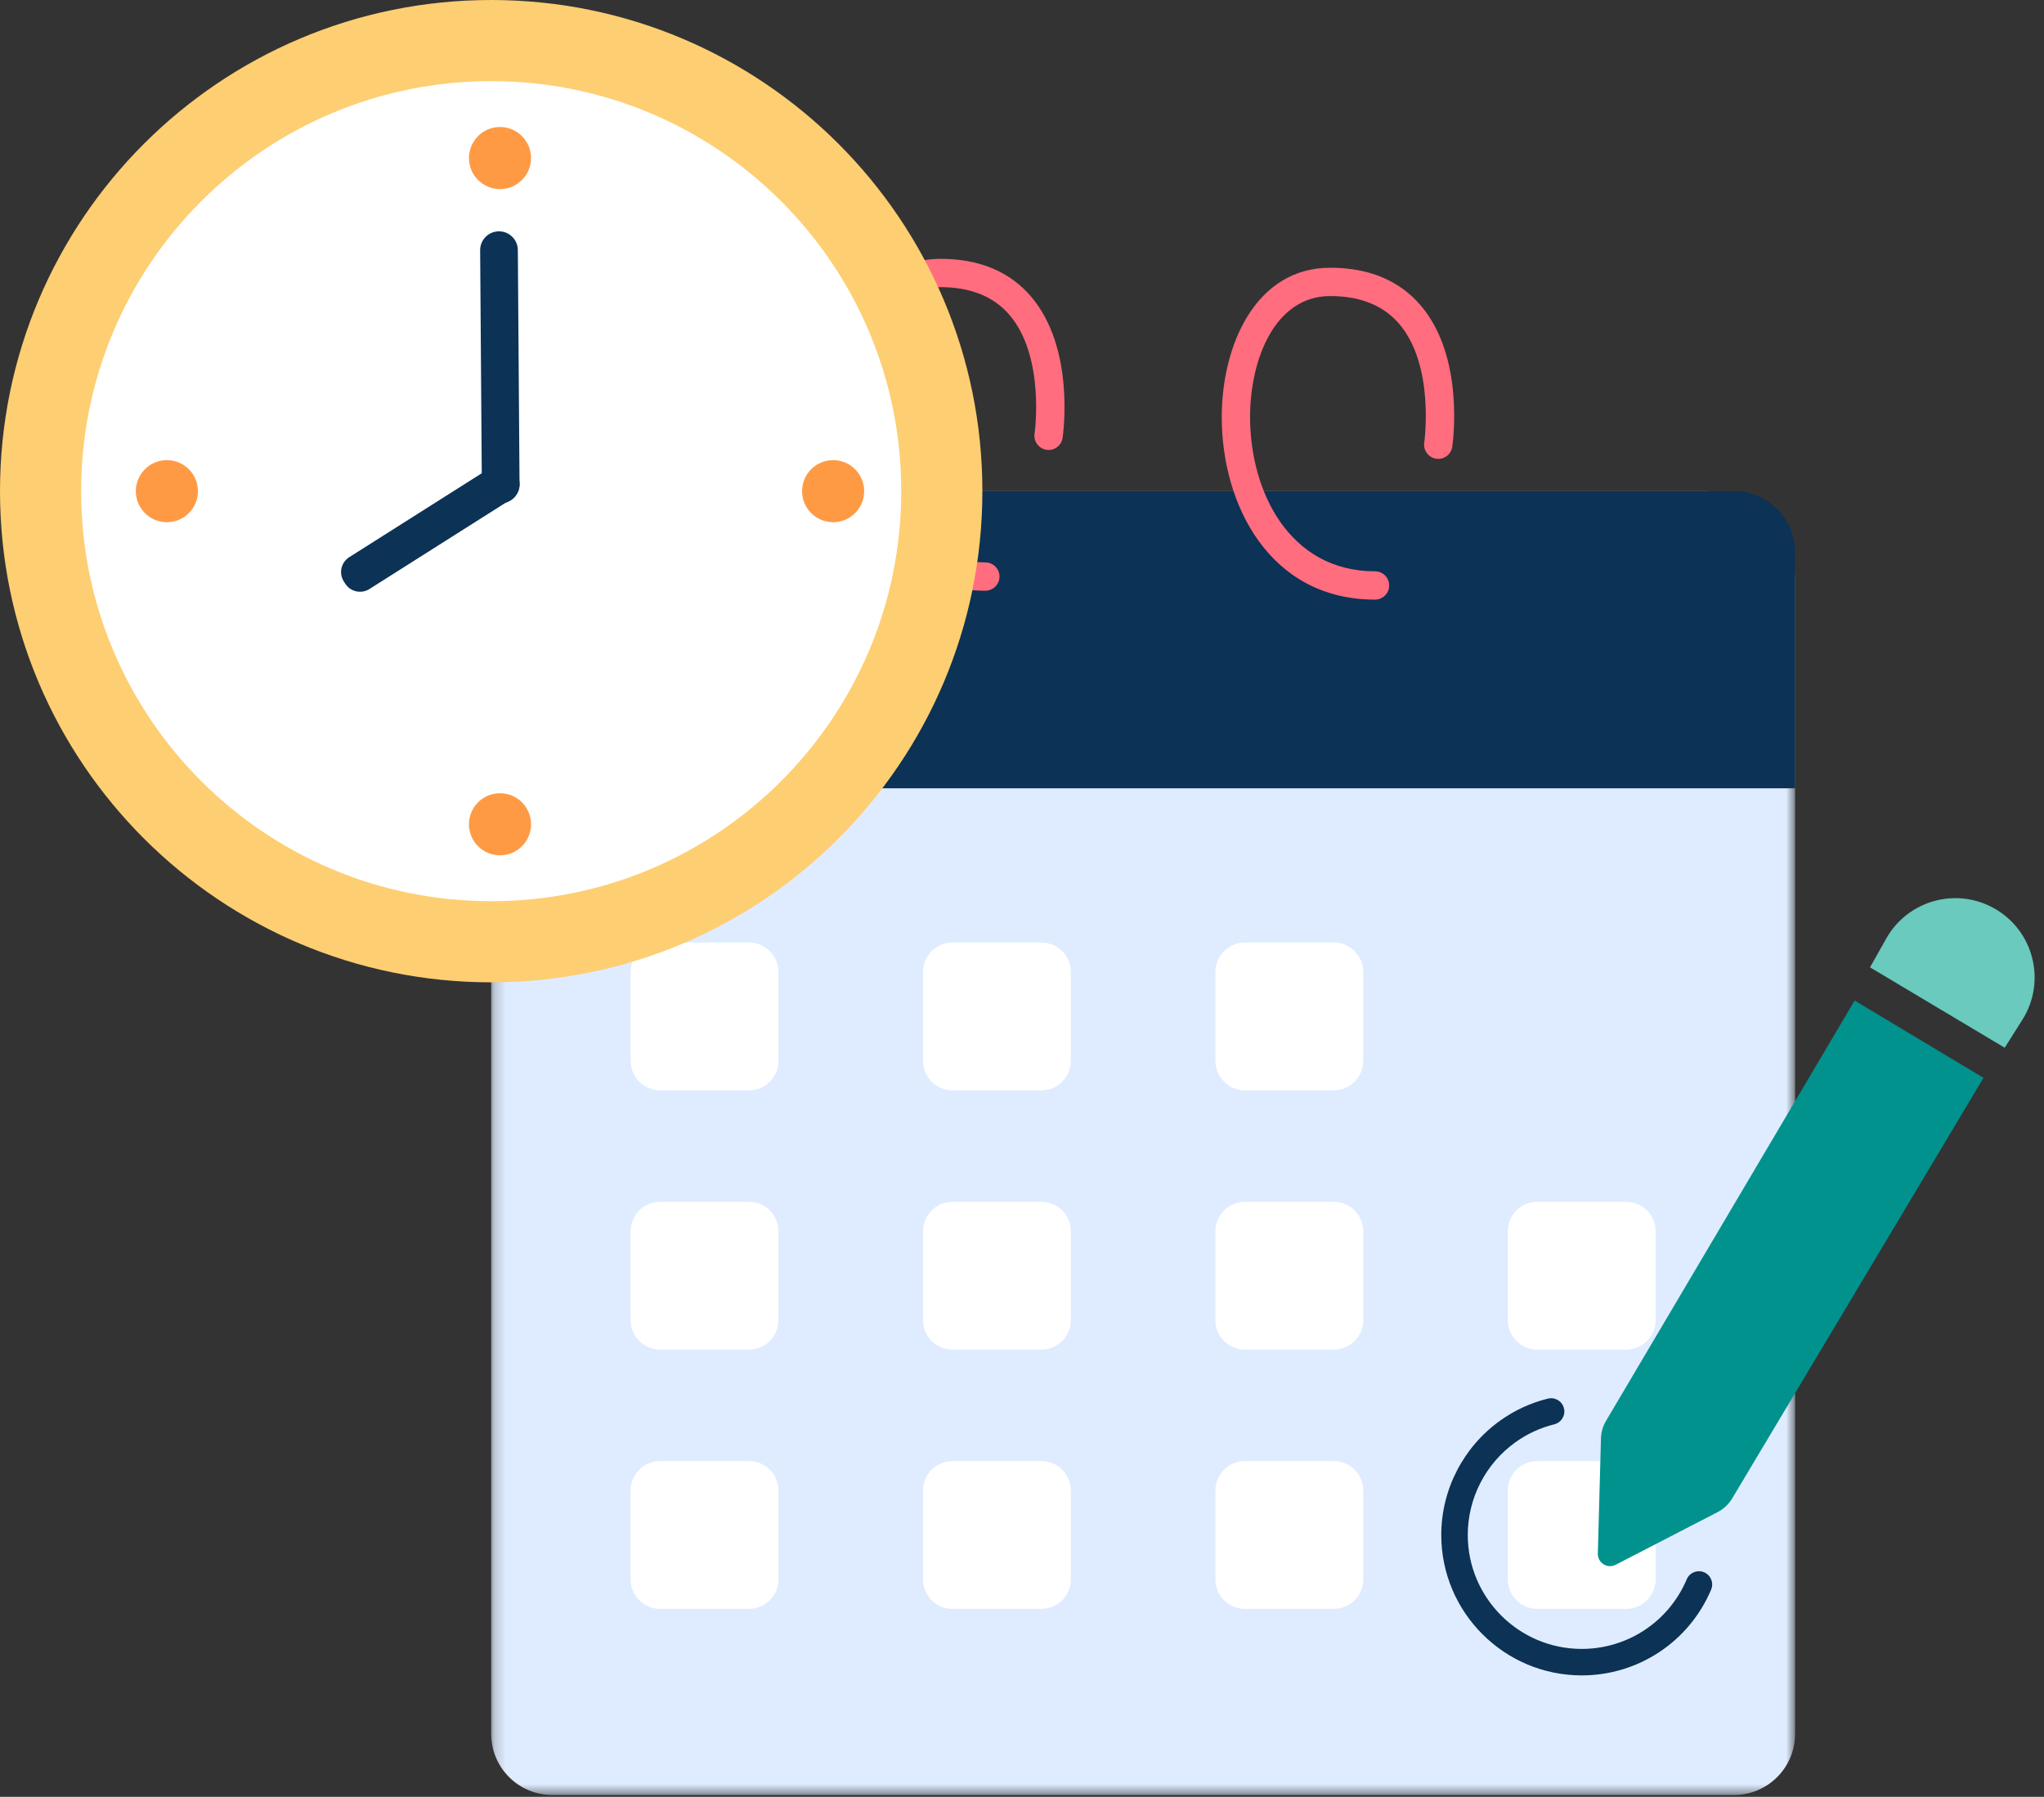 <svg xmlns="http://www.w3.org/2000/svg" xmlns:xlink="http://www.w3.org/1999/xlink" width="182" height="160" viewBox="0 0 182 160">
    <rect x="0" y="0" width="182" height="160" fill="#333333" stroke="none"/>
    <defs>
        <path id="xqujtmeraa" d="M0.199 0.363L116.298 0.363 116.298 116.463 0.199 116.463z"/>
    </defs>
    <g fill="none" fill-rule="evenodd">
        <g transform="translate(43.537 43.373)">
            <mask id="xzky9wqyrb" fill="#fff">
                <use xlink:href="#xqujtmeraa"/>
            </mask>
            <path fill="#DFECFF" d="M116.298 8.363v102.658c0 3.005-2.436 5.442-5.442 5.442H5.641c-3.005 0-5.442-2.437-5.442-5.442V8.363c0-4.418 3.582-8 8-8h100.1c4.417 0 8 3.582 8 8" mask="url(#xzky9wqyrb)"/>
        </g>
        <path fill="#0C3255" d="M159.836 49.178v21.016h-116.1V49.178c0-3.005 2.437-5.442 5.442-5.442h105.215c3.006 0 5.443 2.437 5.443 5.442"/>
        <path fill="#FFF" d="M66.686 97.09H58.78c-1.452 0-2.629-1.176-2.629-2.628v-7.905c0-1.453 1.177-2.63 2.63-2.63h7.904c1.452 0 2.63 1.177 2.63 2.63v7.905c0 1.452-1.178 2.629-2.63 2.629M66.686 120.176H58.78c-1.452 0-2.629-1.177-2.629-2.629v-7.905c0-1.452 1.177-2.629 2.63-2.629h7.904c1.452 0 2.63 1.177 2.63 2.63v7.904c0 1.452-1.178 2.63-2.63 2.63M66.686 143.263H58.78c-1.452 0-2.629-1.178-2.629-2.63v-7.904c0-1.453 1.177-2.63 2.63-2.63h7.904c1.452 0 2.63 1.177 2.63 2.63v7.904c0 1.452-1.178 2.63-2.63 2.63M92.72 97.09h-7.904c-1.452 0-2.63-1.176-2.63-2.628v-7.905c0-1.453 1.178-2.63 2.63-2.63h7.905c1.452 0 2.63 1.177 2.63 2.63v7.905c0 1.452-1.178 2.629-2.63 2.629M92.72 120.176h-7.904c-1.452 0-2.63-1.177-2.63-2.629v-7.905c0-1.452 1.178-2.629 2.63-2.629h7.905c1.452 0 2.63 1.177 2.63 2.63v7.904c0 1.452-1.178 2.63-2.63 2.63M92.72 143.263h-7.904c-1.452 0-2.63-1.178-2.63-2.63v-7.904c0-1.453 1.178-2.63 2.63-2.63h7.905c1.452 0 2.63 1.177 2.63 2.63v7.904c0 1.452-1.178 2.63-2.63 2.63M118.756 97.09h-7.905c-1.452 0-2.63-1.176-2.63-2.628v-7.905c0-1.453 1.178-2.63 2.63-2.63h7.905c1.452 0 2.63 1.177 2.63 2.63v7.905c0 1.452-1.178 2.629-2.63 2.629M118.756 120.176h-7.905c-1.452 0-2.63-1.177-2.63-2.629v-7.905c0-1.452 1.178-2.629 2.63-2.629h7.905c1.452 0 2.63 1.177 2.63 2.63v7.904c0 1.452-1.178 2.63-2.63 2.63M118.756 143.263h-7.905c-1.452 0-2.63-1.178-2.63-2.63v-7.904c0-1.453 1.178-2.63 2.63-2.63h7.905c1.452 0 2.63 1.177 2.63 2.63v7.904c0 1.452-1.178 2.63-2.63 2.63M144.79 120.176h-7.904c-1.452 0-2.63-1.177-2.63-2.629v-7.905c0-1.452 1.178-2.629 2.63-2.629h7.904c1.452 0 2.63 1.177 2.63 2.63v7.904c0 1.452-1.178 2.63-2.63 2.63M144.79 143.263h-7.904c-1.452 0-2.63-1.178-2.63-2.63v-7.904c0-1.453 1.178-2.63 2.63-2.63h7.904c1.452 0 2.63 1.177 2.63 2.63v7.904c0 1.452-1.178 2.63-2.63 2.63"/>
        <path fill="#FF6D7F" d="M74.088 36.35v-.007c.001-6.404 3.025-13.295 9.66-13.295 3.427 0 6.13 1.12 8.034 3.33 3.973 4.616 2.878 12.291 2.832 12.616-.103.688-.743 1.162-1.432 1.06-.69-.101-1.167-.757-1.063-1.432.009-.067.967-6.871-2.254-10.603-1.402-1.626-3.462-2.45-6.118-2.45-4.901 0-7.135 5.585-7.137 10.775v.005c0 6.61 3.482 13.725 11.127 13.73.696 0 1.26.565 1.26 1.26v.002c0 .695-.565 1.26-1.262 1.26-9.376-.005-13.647-8.428-13.647-16.252M108.786 37.142v-.006c0-6.404 3.024-13.296 9.658-13.296 3.428 0 6.131 1.121 8.035 3.332 3.973 4.615 2.878 12.29 2.832 12.615-.103.687-.743 1.161-1.432 1.06-.69-.102-1.166-.757-1.062-1.432.008-.067.966-6.871-2.254-10.603-1.403-1.626-3.462-2.45-6.119-2.45-4.9 0-7.135 5.585-7.136 10.775v.005c0 6.61 3.481 13.726 11.127 13.73.696 0 1.26.565 1.26 1.26v.002c0 .695-.566 1.26-1.263 1.26-9.375-.005-13.646-8.428-13.646-16.252"/>
        <path fill="#FECE72" d="M87.472 43.736c0 24.155-19.58 43.736-43.736 43.736C19.581 87.472 0 67.892 0 43.736 0 19.581 19.581 0 43.736 0c24.155 0 43.736 19.581 43.736 43.736"/>
        <path fill="#FFF" d="M80.248 43.736c0 20.165-16.347 36.513-36.512 36.513-20.166 0-36.512-16.348-36.512-36.513S23.57 7.223 43.736 7.223c20.165 0 36.512 16.348 36.512 36.513"/>
        <path fill="#FF9A44" d="M17.623 43.736c0 1.527-1.238 2.765-2.765 2.765-1.526 0-2.764-1.238-2.764-2.765 0-1.526 1.238-2.764 2.764-2.764 1.527 0 2.765 1.238 2.765 2.764M76.947 43.736c0 1.527-1.237 2.765-2.764 2.765-1.527 0-2.764-1.238-2.764-2.765 0-1.526 1.237-2.764 2.764-2.764 1.527 0 2.764 1.238 2.764 2.764M44.52 70.634c1.527 0 2.765 1.237 2.765 2.765 0 1.526-1.238 2.764-2.764 2.764-1.527 0-2.765-1.238-2.765-2.764 0-1.528 1.238-2.765 2.765-2.765M44.52 11.31c1.527 0 2.765 1.237 2.765 2.764 0 1.527-1.238 2.764-2.764 2.764-1.527 0-2.765-1.237-2.765-2.764 0-1.527 1.238-2.765 2.765-2.765"/>
        <path fill="#0C3255" d="M44.594 44.82c-.927.006-1.684-.74-1.69-1.668l-.151-20.863c-.007-.927.739-1.684 1.666-1.69.927-.007 1.684.739 1.69 1.666l.151 20.864c.007.927-.739 1.683-1.666 1.69"/>
        <path fill="#0C3255" d="M30.733 51.964l-.12-.19c-.463-.731-.246-1.699.484-2.16l12.645-8.009c.73-.463 1.698-.245 2.16.484l.121.19c.463.732.245 1.699-.485 2.161l-12.645 8.01c-.73.461-1.697.245-2.16-.486"/>
        <path fill="#01928D" d="M165.138 89.094l-22.133 37.421c-.283.477-.439 1.019-.454 1.574l-.278 10.251c-.022.828.852 1.377 1.588.996l9.072-4.686c.54-.28.992-.704 1.305-1.226l22.373-37.446-11.473-6.884z"/>
        <path fill="#69CABD" d="M166.508 86.137l11.993 7.158 1.57-2.482c2.158-3.412 1.022-7.934-2.492-9.921-3.398-1.922-7.712-.72-9.627 2.682l-1.444 2.563z"/>
        <path fill="#0C3255" d="M140.838 149.186c-6.896 0-12.506-5.61-12.506-12.505 0-4.027 1.958-7.831 5.237-10.177 1.29-.924 2.723-1.586 4.26-1.964.63-.157 1.271.23 1.427.862.156.632-.23 1.271-.862 1.427-1.245.308-2.406.844-3.453 1.593-2.662 1.904-4.25 4.991-4.25 8.259 0 5.595 4.552 10.147 10.147 10.147 4.088 0 7.758-2.433 9.35-6.198.254-.6.946-.88 1.546-.627.6.254.88.945.627 1.546-1.963 4.64-6.486 7.637-11.523 7.637"/>
    </g>
</svg>
